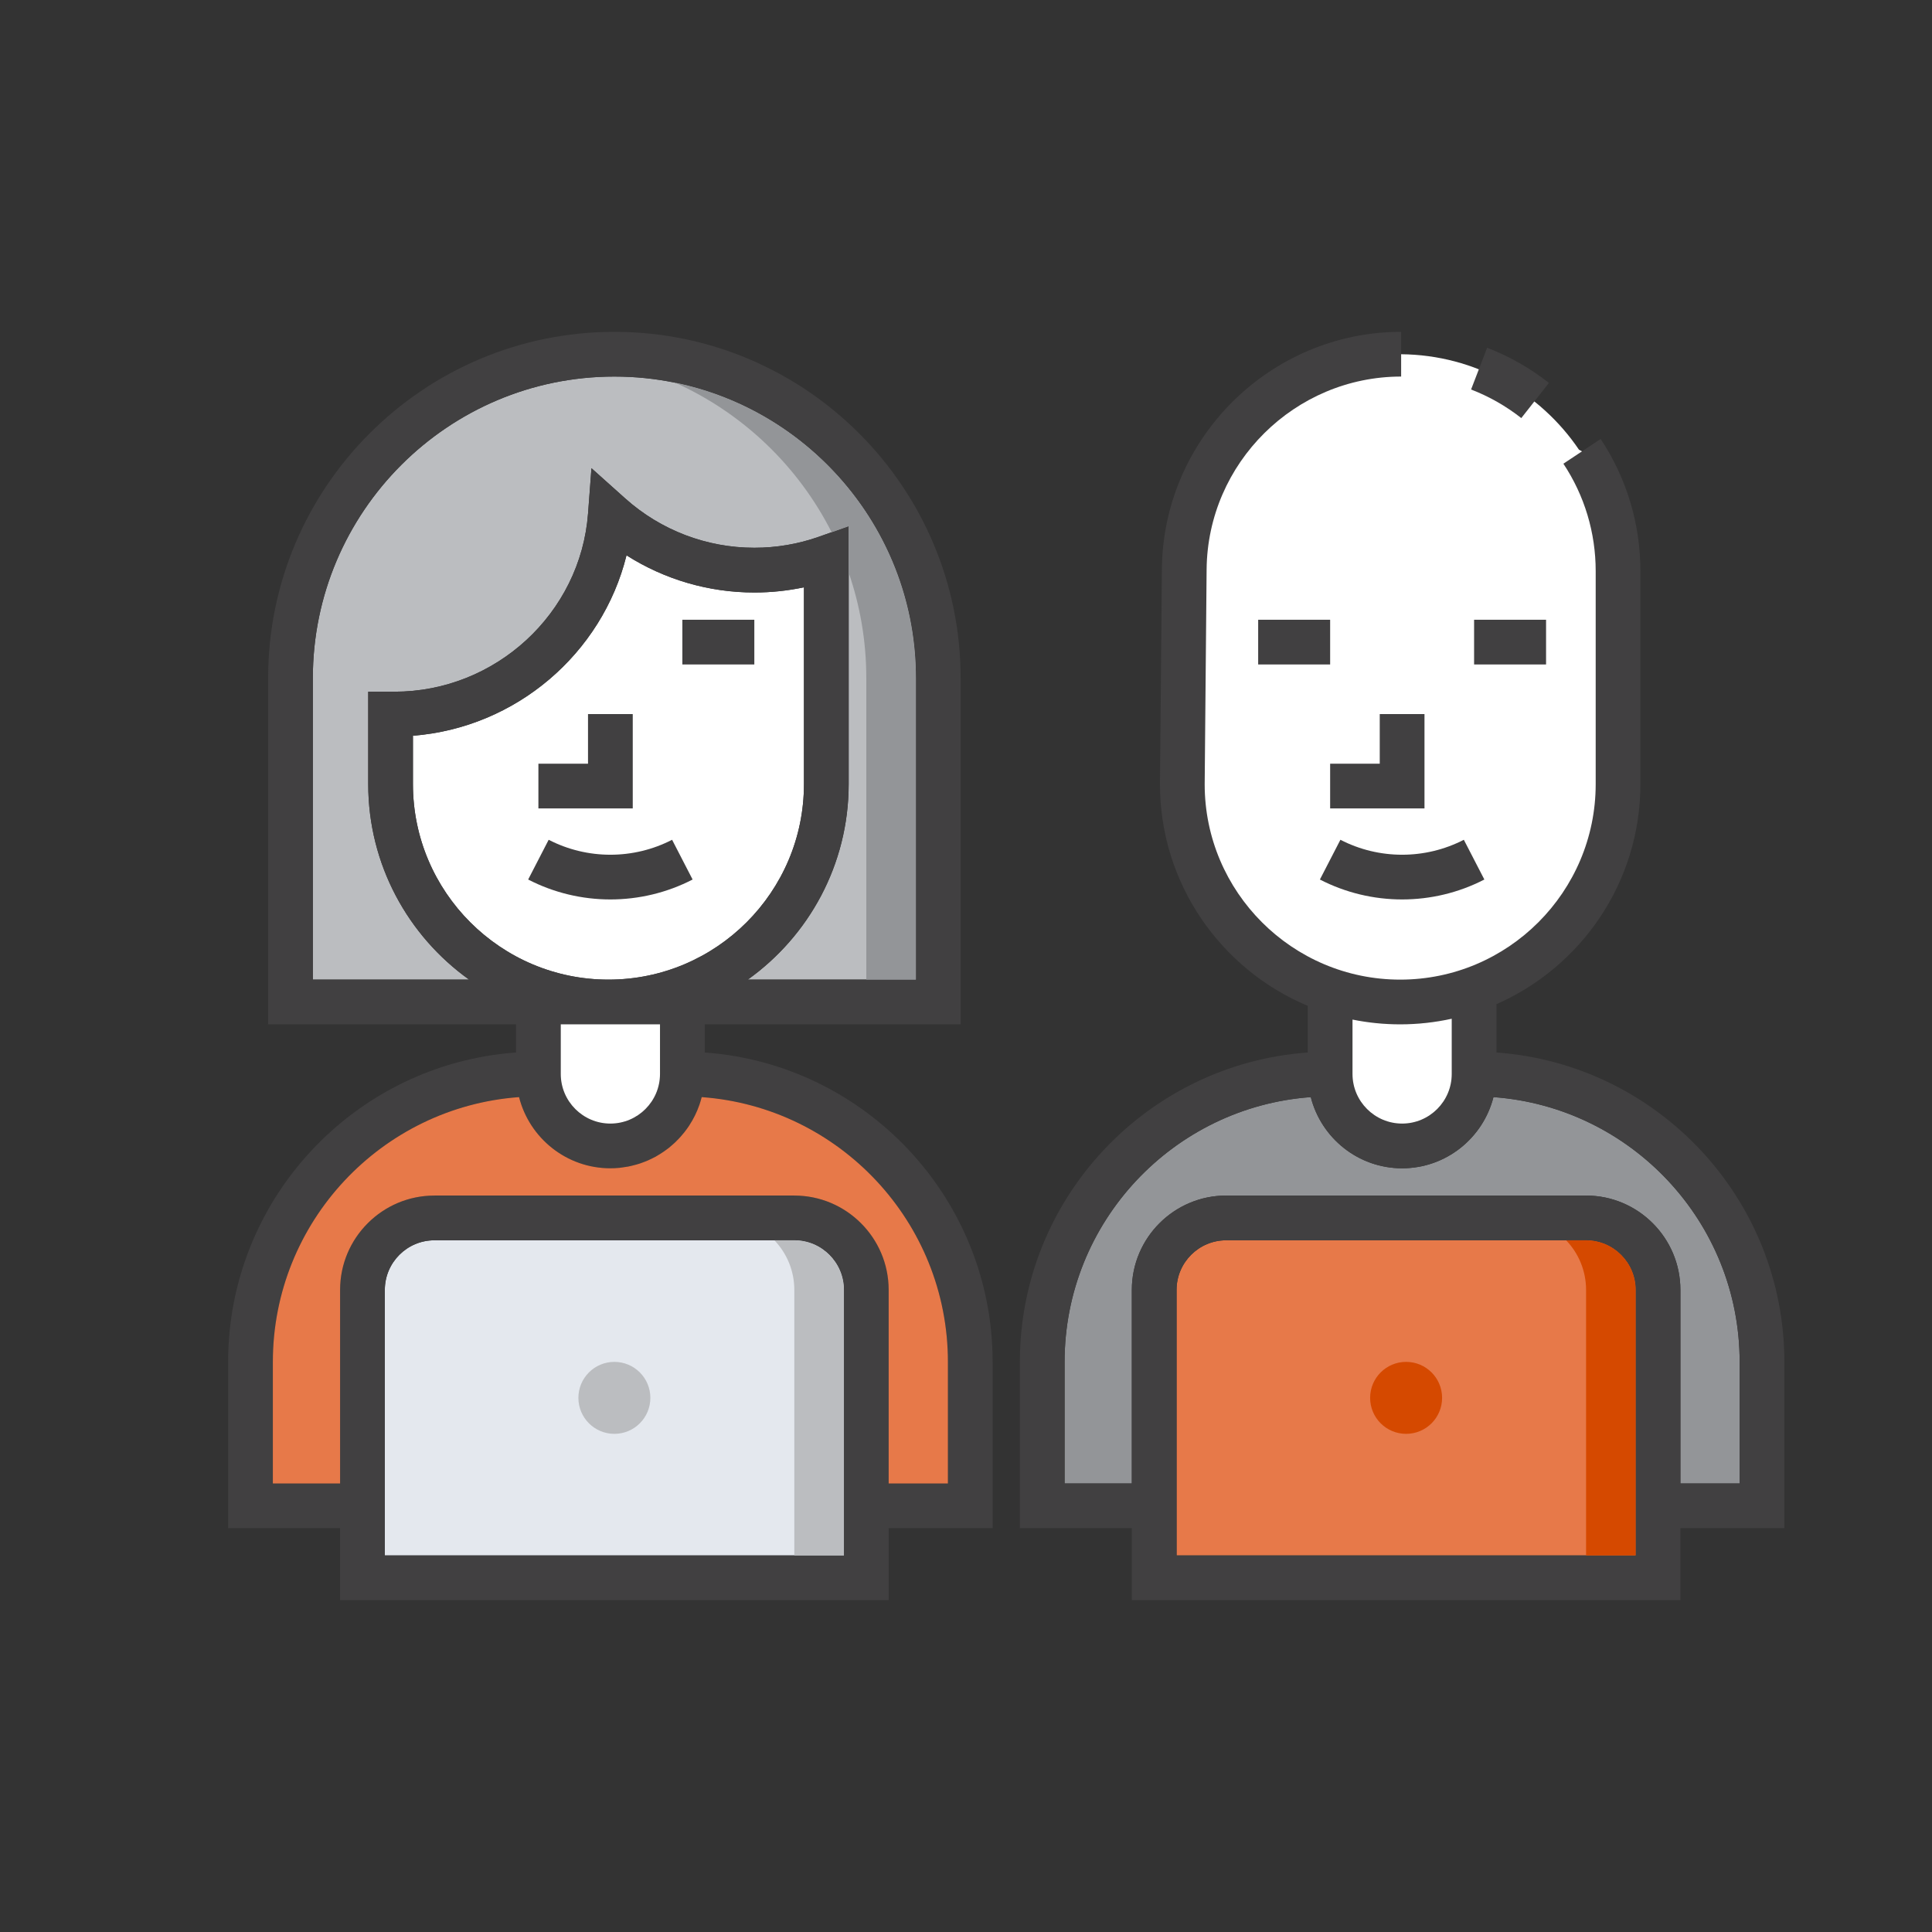 <svg width="96" height="96" viewBox="0 0 96 96" fill="none" xmlns="http://www.w3.org/2000/svg">
<rect x="0" y="0" width="96" height="96" fill="#333333" stroke="none"/>
<path d="M18.297 38.963V34.371H19.6C24.621 34.371 28.847 30.48 29.22 25.513L29.389 23.265L31.07 24.769C32.834 26.348 35.112 27.218 37.482 27.218C38.582 27.218 39.661 27.034 40.689 26.671L42.17 26.147V38.963C42.17 42.965 40.188 46.51 37.157 48.677H45.511V33.694C45.511 25.433 38.79 18.711 30.528 18.711C22.267 18.711 15.545 25.433 15.545 33.694V48.677H23.31C20.279 46.51 18.297 42.965 18.297 38.963V38.963Z" fill="#BBBDC0"/>
<path d="M41.934 64.094C41.934 62.735 40.829 61.629 39.469 61.629H21.587C20.227 61.629 19.122 62.735 19.122 64.094V77.289H41.934V64.094H41.934Z" fill="#E4E8EE"/>
<path d="M86.442 73.712V67.671C86.442 60.719 81.037 55.01 74.209 54.515C73.695 56.544 71.858 58.052 69.671 58.052C67.483 58.052 65.647 56.544 65.132 54.515C58.304 55.01 52.899 60.719 52.899 67.671V73.712H56.24V64.094C56.24 61.509 58.343 59.406 60.928 59.406H78.81C81.395 59.406 83.498 61.509 83.498 64.094V73.712H86.442H86.442Z" fill="#939598"/>
<path d="M81.276 64.094C81.276 62.735 80.17 61.629 78.81 61.629H60.928C59.569 61.629 58.463 62.735 58.463 64.094V77.289H81.276V64.094V64.094Z" fill="#E77949"/>
<path d="M78.609 22.427L78.458 22.345C76.537 19.507 73.301 17.636 69.627 17.602L69.622 17.6C69.606 17.6 69.591 17.601 69.575 17.601C69.559 17.601 69.543 17.6 69.527 17.6L69.522 17.602C65.849 17.636 62.612 19.507 60.691 22.345L60.54 22.427C59.408 24.132 58.749 26.178 58.749 28.378V38.963C58.749 44.942 63.596 49.788 69.575 49.788C75.553 49.788 80.4 44.942 80.4 38.963V28.378C80.4 26.178 79.741 24.132 78.609 22.427V22.427Z" fill="white"/>
<path d="M69.869 71.247C70.857 71.247 71.657 70.447 71.657 69.459C71.657 68.471 70.857 67.671 69.869 67.671C68.882 67.671 68.081 68.471 68.081 69.459C68.081 70.447 68.882 71.247 69.869 71.247Z" fill="#D54900"/>
<path d="M30.528 71.247C31.516 71.247 32.316 70.447 32.316 69.459C32.316 68.471 31.516 67.671 30.528 67.671C29.541 67.671 28.74 68.471 28.74 69.459C28.74 70.447 29.541 71.247 30.528 71.247Z" fill="#BBBDC0"/>
<path d="M39.948 38.963V29.183C39.141 29.354 38.316 29.441 37.482 29.441C35.215 29.441 33.017 28.794 31.131 27.594C29.924 32.48 25.636 36.161 20.519 36.558V38.963C20.519 44.319 24.877 48.677 30.233 48.677C35.59 48.677 39.948 44.319 39.948 38.963H39.948Z" fill="white"/>
<path d="M35.017 52.298V50.899H47.733V33.694C47.733 24.207 40.015 16.489 30.528 16.489C21.041 16.489 13.323 24.207 13.323 33.694V50.899H25.642V52.298C17.658 52.87 11.336 59.544 11.336 67.671V75.935H16.899V79.511H44.157V75.935H49.323V67.671C49.323 59.544 43.001 52.87 35.017 52.298L35.017 52.298ZM15.545 48.677V33.694C15.545 25.433 22.267 18.711 30.528 18.711C38.79 18.711 45.511 25.433 45.511 33.694V48.677H37.157C40.188 46.511 42.17 42.965 42.17 38.963V26.147L40.689 26.671C39.661 27.034 38.582 27.218 37.482 27.218C35.112 27.218 32.834 26.348 31.069 24.769L29.389 23.265L29.22 25.513C28.847 30.48 24.621 34.371 19.6 34.371H18.297V38.963C18.297 42.965 20.279 46.511 23.31 48.677H15.545V48.677ZM20.519 38.963V36.558C25.636 36.161 29.924 32.48 31.131 27.594C33.017 28.794 35.215 29.441 37.482 29.441C38.316 29.441 39.141 29.354 39.948 29.183V38.963C39.948 44.319 35.59 48.677 30.233 48.677C24.877 48.677 20.519 44.319 20.519 38.963H20.519ZM32.795 50.899V53.365C32.795 54.724 31.689 55.83 30.329 55.83C28.97 55.83 27.864 54.724 27.864 53.365V50.899H32.795H32.795ZM41.934 77.289H19.122V64.094C19.122 62.735 20.227 61.629 21.587 61.629H39.469C40.829 61.629 41.934 62.735 41.934 64.094V77.289V77.289ZM47.101 73.713H44.157V64.094C44.157 61.509 42.054 59.407 39.469 59.407H21.587C19.002 59.407 16.899 61.509 16.899 64.094V73.713H13.558V67.671C13.558 60.719 18.963 55.01 25.791 54.515C26.305 56.544 28.142 58.052 30.329 58.052C32.517 58.052 34.353 56.544 34.868 54.515C41.696 55.01 47.101 60.719 47.101 67.671V73.713H47.101Z" fill="#414041"/>
<path d="M31.441 35.482H29.218V37.948H26.753V40.17H31.441V35.482Z" fill="#414041"/>
<path d="M37.482 30.795H33.906V33.017H37.482V30.795Z" fill="#414041"/>
<path d="M34.415 43.703L33.396 41.728C31.476 42.719 29.183 42.719 27.263 41.728L26.244 43.703C27.523 44.363 28.926 44.693 30.329 44.693C31.733 44.693 33.136 44.363 34.415 43.703Z" fill="#414041"/>
<path d="M68.559 37.948H66.094V40.17H70.782V35.482H68.559V37.948Z" fill="#414041"/>
<path d="M76.823 30.795H73.247V33.017H76.823V30.795Z" fill="#414041"/>
<path d="M76.965 19.027C76.032 18.293 74.999 17.705 73.895 17.28L73.097 19.354C73.993 19.699 74.832 20.177 75.592 20.774L76.965 19.027V19.027Z" fill="#414041"/>
<path d="M66.604 41.728L65.585 43.703C66.864 44.363 68.267 44.693 69.671 44.693C71.074 44.693 72.478 44.363 73.757 43.703L72.737 41.728C70.817 42.719 68.524 42.719 66.604 41.728V41.728Z" fill="#414041"/>
<path d="M66.094 30.795H62.518V33.017H66.094V30.795Z" fill="#414041"/>
<path d="M74.358 52.298V49.896C78.565 48.048 81.511 43.844 81.511 38.963V28.378C81.511 26.031 80.828 23.761 79.535 21.812L77.684 23.041C78.734 24.624 79.289 26.469 79.289 28.378V38.963C79.289 44.319 74.931 48.677 69.575 48.677C64.218 48.677 59.86 44.319 59.86 38.973L59.956 28.291C60.004 23.009 64.34 18.711 69.622 18.711V16.489C63.126 16.489 57.792 21.774 57.734 28.271L57.638 38.963C57.638 43.919 60.674 48.177 64.983 49.98V52.298C56.999 52.87 50.677 59.544 50.677 67.671V75.935H56.24V79.511H83.498V75.935H88.664V67.671C88.664 59.544 82.342 52.87 74.358 52.298L74.358 52.298ZM67.205 50.662C67.971 50.817 68.763 50.899 69.575 50.899C70.454 50.899 71.31 50.801 72.136 50.62V53.365C72.136 54.724 71.03 55.83 69.671 55.83C68.311 55.83 67.205 54.724 67.205 53.365V50.662L67.205 50.662ZM81.276 77.289H58.463V64.094C58.463 62.735 59.569 61.629 60.928 61.629H78.81C80.17 61.629 81.276 62.735 81.276 64.094V77.289V77.289ZM86.442 73.713H83.498V64.094C83.498 61.509 81.395 59.407 78.81 59.407H60.928C58.343 59.407 56.24 61.509 56.24 64.094V73.713H52.899V67.671C52.899 60.719 58.304 55.01 65.132 54.515C65.647 56.544 67.483 58.052 69.671 58.052C71.858 58.052 73.695 56.544 74.209 54.515C81.037 55.01 86.442 60.719 86.442 67.671V73.713V73.713Z" fill="#414041"/>
<path d="M44.157 73.712H47.101V67.671C47.101 60.719 41.696 55.01 34.868 54.515C34.864 54.532 34.857 54.549 34.853 54.566C34.824 54.675 34.793 54.782 34.757 54.887L34.754 54.896C34.629 55.255 34.463 55.594 34.259 55.907C34.255 55.914 34.251 55.92 34.247 55.927C34.19 56.014 34.129 56.098 34.066 56.181C34.046 56.208 34.026 56.235 34.005 56.262C33.946 56.336 33.885 56.408 33.822 56.479C33.793 56.511 33.764 56.543 33.734 56.575C33.673 56.64 33.611 56.704 33.546 56.765C33.51 56.799 33.473 56.831 33.436 56.864C33.372 56.921 33.309 56.978 33.242 57.031C33.199 57.065 33.153 57.097 33.109 57.13C33.009 57.204 32.907 57.274 32.801 57.34C32.727 57.386 32.655 57.432 32.579 57.474C32.526 57.503 32.47 57.529 32.416 57.556C32.344 57.592 32.272 57.628 32.198 57.66C32.142 57.685 32.085 57.707 32.028 57.729C31.951 57.759 31.874 57.788 31.796 57.814C31.739 57.832 31.682 57.85 31.624 57.866C31.541 57.891 31.457 57.912 31.372 57.931C31.316 57.944 31.261 57.957 31.206 57.967C31.111 57.985 31.014 57.999 30.918 58.011C30.869 58.017 30.822 58.025 30.773 58.03C30.627 58.044 30.479 58.052 30.329 58.052C28.142 58.052 26.305 56.544 25.791 54.515C18.963 55.01 13.558 60.719 13.558 67.671V73.712H16.899V64.094C16.899 61.509 19.002 59.406 21.587 59.406H39.469C42.054 59.406 44.157 61.509 44.157 64.094V73.712V73.712Z" fill="#E77949"/>
<path d="M41.934 77.289V64.094C41.934 62.735 40.829 61.629 39.469 61.629H38.48C39.091 62.27 39.469 63.137 39.469 64.094V77.289H41.934Z" fill="#BBBDC0"/>
<path d="M27.864 53.365C27.864 54.724 28.97 55.83 30.329 55.83C31.689 55.83 32.795 54.724 32.795 53.365V50.899H27.864V53.365H27.864Z" fill="white"/>
<path d="M67.205 50.662V53.365C67.205 54.724 68.311 55.83 69.671 55.83C71.03 55.83 72.136 54.724 72.136 53.365V50.62C71.31 50.801 70.454 50.899 69.575 50.899C68.763 50.899 67.971 50.817 67.205 50.662V50.662Z" fill="white"/>
<path d="M33.553 19.018C36.916 20.533 39.665 23.166 41.324 26.447L42.17 26.147V28.45C42.737 30.094 43.046 31.858 43.046 33.694V48.677H45.511V33.694C45.511 26.469 40.37 20.421 33.553 19.018V19.018Z" fill="#939598"/>
<path d="M81.276 77.289V64.094C81.276 62.735 80.17 61.629 78.81 61.629H77.821C78.433 62.27 78.811 63.137 78.811 64.094V77.289H81.276Z" fill="#D54900"/>
</svg>

